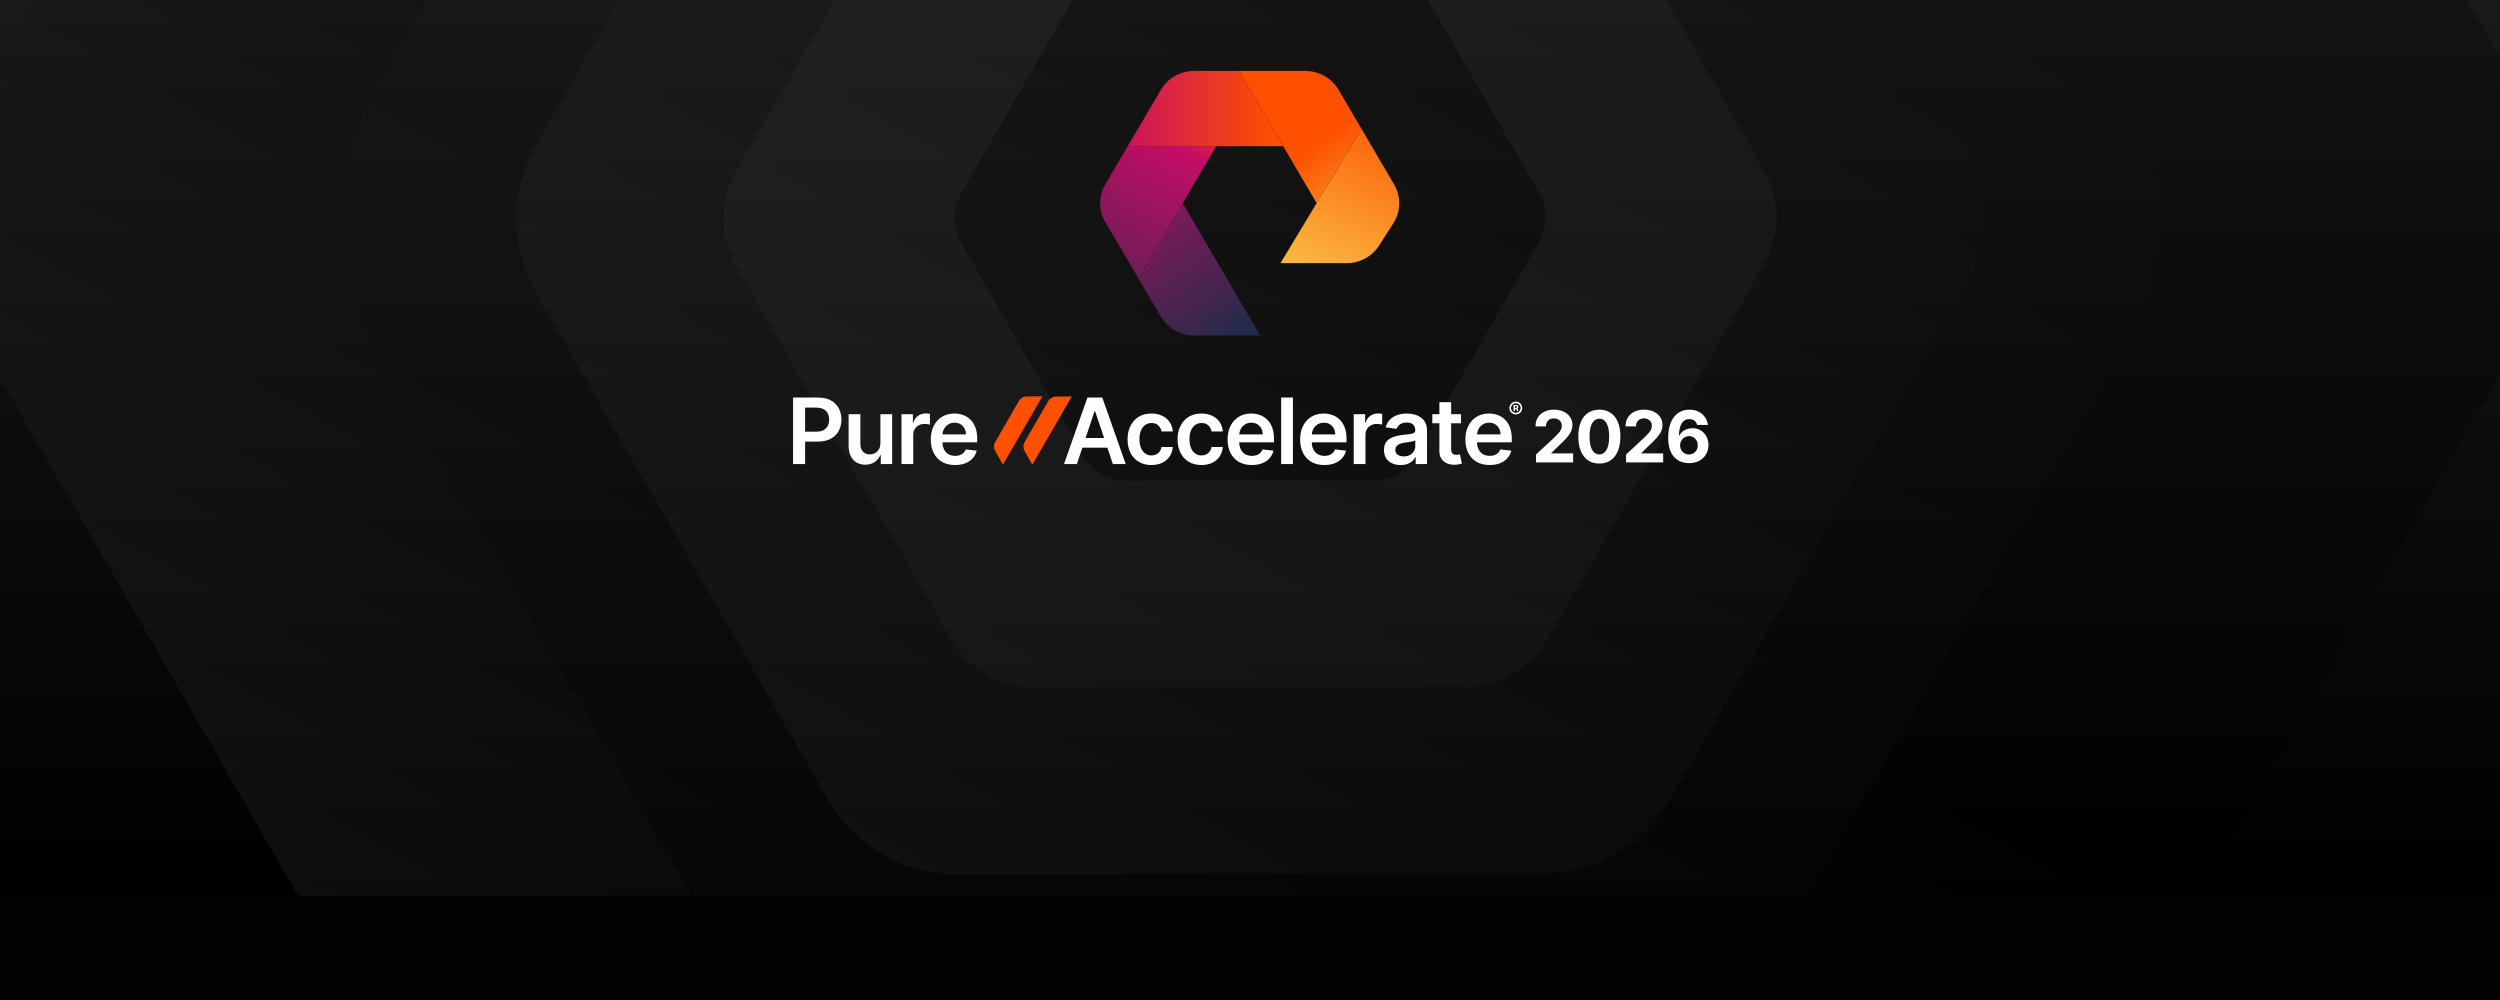 <svg width="1200" height="480" viewBox="0 0 1200 480" fill="none" xmlns="http://www.w3.org/2000/svg">
<rect x="0" y="0" width="1200" height="480" fill="#808080" stroke="none"/>
<g clip-path="url(#clip0_18658_1330)">
<rect width="1200" height="480" fill="#020202"/>
<g clip-path="url(#clip1_18658_1330)">
<rect width="1200" height="480" transform="translate(0 -50)" fill="url(#paint0_linear_18658_1330)"/>
<g opacity="0.25">
<path d="M1199.97 27.524C1227.12 74.683 1227.05 132.799 1199.78 180.024L965.389 585.965C938.075 633.27 887.623 662.458 833.056 662.524L365.593 663.09C311.026 663.156 260.644 634.09 233.445 586.851L0.032 181.476C-27.122 134.317 -27.051 76.201 0.217 28.976L234.61 -376.965C261.924 -424.27 312.376 -453.458 366.943 -453.524L834.406 -454.09C888.973 -454.156 939.355 -425.09 966.555 -377.851L1199.97 27.524Z" fill="url(#paint1_linear_18658_1330)"/>
<path d="M1020.27 42.678C1042.12 80.623 1042.07 127.382 1020.13 165.377L862.856 437.787C840.882 475.846 800.292 499.327 756.388 499.376L442.723 499.729C398.82 499.778 358.282 476.389 336.394 438.38L179.729 166.322C157.879 128.377 157.931 81.618 179.867 43.623L337.143 -228.787C359.117 -266.846 399.707 -290.327 443.611 -290.376L757.276 -290.729C801.179 -290.778 841.717 -267.389 863.605 -229.379L1020.27 42.678Z" fill="url(#paint2_linear_18658_1330)"/>
<path d="M942.71 68.593C955.362 90.563 955.331 117.637 942.63 139.637L801.784 383.589C789.062 405.625 765.559 419.221 740.138 419.25L459.154 419.566C433.733 419.594 410.261 406.051 397.588 384.044L257.29 140.408C244.638 118.437 244.668 91.363 257.37 69.363L398.216 -174.589C410.938 -196.625 434.441 -210.221 459.862 -210.25L740.846 -210.566C766.266 -210.594 789.739 -197.051 802.412 -175.044L942.71 68.593Z" fill="url(#paint3_linear_18658_1330)"/>
<path d="M846.599 81.216C854.793 95.446 854.773 112.981 846.547 127.229L742.984 306.607C734.743 320.879 719.521 329.685 703.057 329.703L496.436 329.936C479.972 329.954 464.77 321.183 456.562 306.929L353.401 127.784C345.207 113.554 345.226 96.019 353.453 81.771L457.016 -97.607C465.256 -111.879 480.478 -120.684 496.943 -120.703L703.563 -120.935C720.028 -120.954 735.23 -112.183 743.438 -97.929L846.599 81.216Z" fill="url(#paint4_linear_18658_1330)"/>
<path d="M738.907 92.739C743.04 99.917 743.03 108.762 738.88 115.948L679.368 219.028C675.211 226.227 667.533 230.668 659.229 230.677L540.487 230.811C532.182 230.82 524.514 226.396 520.374 219.207L461.093 116.261C456.96 109.083 456.969 100.239 461.119 93.052L520.632 -10.027C524.788 -17.226 532.466 -21.668 540.77 -21.677L659.512 -21.811C667.817 -21.82 675.485 -17.396 679.625 -10.206L738.907 92.739Z" fill="url(#paint5_linear_18658_1330)"/>
</g>
<g clip-path="url(#clip2_18658_1330)">
<path d="M557.233 151.993C560.509 157.562 566.617 161.029 573.167 161.029H604.899L581.847 121.67L567.709 97.533L546.467 133.678L557.231 151.993H557.233Z" fill="url(#paint6_linear_18658_1330)"/>
<path d="M530.533 88.506C527.268 94.073 527.268 100.994 530.533 106.569L534.242 112.88L545.171 131.475L546.467 133.678L567.709 97.533L568.924 95.467L583.786 70.179H541.306L530.533 88.506Z" fill="url(#paint7_linear_18658_1330)"/>
<path d="M594.68 34.037H573.167C566.608 34.037 560.507 37.508 557.231 43.079L541.304 70.179H615.926L594.68 34.037Z" fill="url(#paint8_linear_18658_1330)"/>
<path d="M642.483 43.079C639.204 37.508 633.099 34.037 626.549 34.037H594.679L631.996 97.513L653.51 61.846L642.483 43.079Z" fill="url(#paint9_linear_18658_1330)"/>
<path d="M662.271 117.384L669.176 106.569C672.447 100.994 672.447 94.071 669.176 88.506L653.51 61.847L627.848 104.389L614.623 126.315H646.399C652.952 126.315 659.059 122.852 662.271 117.384Z" fill="url(#paint10_linear_18658_1330)"/>
</g>
<path d="M516.891 222.74H510.721L521.956 190.827H529.093L540.343 222.74H534.173L525.649 197.372H525.4L516.891 222.74ZM517.094 210.227H533.923V214.871H517.094V210.227ZM552.693 223.208C550.303 223.208 548.252 222.683 546.538 221.634C544.834 220.584 543.52 219.135 542.595 217.286C541.681 215.427 541.224 213.287 541.224 210.866C541.224 208.435 541.691 206.29 542.626 204.43C543.561 202.561 544.881 201.106 546.584 200.067C548.299 199.018 550.324 198.493 552.662 198.493C554.604 198.493 556.324 198.852 557.819 199.569C559.326 200.275 560.526 201.278 561.419 202.576C562.312 203.864 562.822 205.371 562.946 207.095H557.555C557.336 205.942 556.817 204.981 555.996 204.212C555.186 203.433 554.1 203.044 552.74 203.044C551.586 203.044 550.574 203.355 549.701 203.979C548.828 204.591 548.148 205.475 547.66 206.628C547.182 207.781 546.943 209.162 546.943 210.773C546.943 212.404 547.182 213.806 547.66 214.98C548.137 216.143 548.808 217.042 549.67 217.676C550.542 218.299 551.566 218.611 552.74 218.611C553.571 218.611 554.313 218.455 554.968 218.143C555.633 217.821 556.189 217.359 556.635 216.756C557.082 216.154 557.388 215.421 557.555 214.559H562.946C562.811 216.252 562.312 217.754 561.45 219.063C560.588 220.361 559.414 221.379 557.929 222.117C556.443 222.844 554.698 223.208 552.693 223.208ZM576.702 223.208C574.313 223.208 572.261 222.683 570.547 221.634C568.843 220.584 567.529 219.135 566.604 217.286C565.69 215.427 565.233 213.287 565.233 210.866C565.233 208.435 565.701 206.29 566.636 204.43C567.571 202.561 568.89 201.106 570.594 200.067C572.308 199.018 574.333 198.493 576.671 198.493C578.614 198.493 580.333 198.852 581.829 199.569C583.335 200.275 584.535 201.278 585.428 202.576C586.322 203.864 586.831 205.371 586.955 207.095H581.564C581.346 205.942 580.826 204.981 580.006 204.212C579.195 203.433 578.11 203.044 576.749 203.044C575.596 203.044 574.583 203.355 573.71 203.979C572.838 204.591 572.157 205.475 571.669 206.628C571.191 207.781 570.952 209.162 570.952 210.773C570.952 212.404 571.191 213.806 571.669 214.98C572.147 216.143 572.817 217.042 573.679 217.676C574.552 218.299 575.575 218.611 576.749 218.611C577.58 218.611 578.323 218.455 578.977 218.143C579.642 217.821 580.198 217.359 580.644 216.756C581.091 216.154 581.398 215.421 581.564 214.559H586.955C586.82 216.252 586.322 217.754 585.459 219.063C584.597 220.361 583.423 221.379 581.938 222.117C580.452 222.844 578.707 223.208 576.702 223.208ZM600.867 223.208C598.467 223.208 596.395 222.709 594.65 221.712C592.915 220.704 591.58 219.281 590.645 217.442C589.71 215.593 589.242 213.416 589.242 210.913C589.242 208.451 589.71 206.29 590.645 204.43C591.59 202.561 592.91 201.106 594.603 200.067C596.296 199.018 598.286 198.493 600.571 198.493C602.046 198.493 603.438 198.732 604.747 199.21C606.066 199.678 607.23 200.405 608.238 201.392C609.256 202.379 610.056 203.636 610.637 205.163C611.219 206.68 611.51 208.487 611.51 210.586V212.315H591.892V208.513H606.103C606.092 207.433 605.859 206.472 605.402 205.63C604.945 204.778 604.306 204.108 603.485 203.62C602.675 203.132 601.729 202.888 600.649 202.888C599.496 202.888 598.483 203.168 597.61 203.729C596.738 204.28 596.057 205.007 595.569 205.911C595.091 206.804 594.847 207.786 594.837 208.856V212.175C594.837 213.567 595.091 214.762 595.6 215.759C596.109 216.746 596.821 217.504 597.735 218.034C598.649 218.554 599.719 218.813 600.945 218.813C601.766 218.813 602.508 218.699 603.173 218.47C603.838 218.231 604.415 217.883 604.903 217.426C605.391 216.969 605.76 216.403 606.009 215.728L611.276 216.32C610.944 217.712 610.31 218.928 609.375 219.966C608.451 220.995 607.266 221.795 605.822 222.366C604.378 222.927 602.727 223.208 600.867 223.208ZM620.607 190.827V222.74H614.966V190.827H620.607ZM635.687 223.208C633.287 223.208 631.215 222.709 629.47 221.712C627.735 220.704 626.4 219.281 625.465 217.442C624.53 215.593 624.062 213.416 624.062 210.913C624.062 208.451 624.53 206.29 625.465 204.43C626.41 202.561 627.73 201.106 629.423 200.067C631.116 199.018 633.106 198.493 635.391 198.493C636.866 198.493 638.258 198.732 639.567 199.21C640.886 199.678 642.05 200.405 643.058 201.392C644.076 202.379 644.876 203.636 645.457 205.163C646.039 206.68 646.33 208.487 646.33 210.586V212.315H626.711V208.513H640.923C640.912 207.433 640.679 206.472 640.222 205.63C639.765 204.778 639.126 204.108 638.305 203.62C637.495 203.132 636.549 202.888 635.469 202.888C634.316 202.888 633.303 203.168 632.43 203.729C631.558 204.28 630.877 205.007 630.389 205.911C629.911 206.804 629.667 207.786 629.657 208.856V212.175C629.657 213.567 629.911 214.762 630.42 215.759C630.929 216.746 631.641 217.504 632.555 218.034C633.469 218.554 634.539 218.813 635.765 218.813C636.586 218.813 637.328 218.699 637.993 218.47C638.658 218.231 639.235 217.883 639.723 217.426C640.211 216.969 640.58 216.403 640.829 215.728L646.096 216.32C645.764 217.712 645.13 218.928 644.195 219.966C643.271 220.995 642.086 221.795 640.642 222.366C639.198 222.927 637.547 223.208 635.687 223.208ZM649.786 222.74V198.805H655.255V202.794H655.505C655.941 201.413 656.689 200.348 657.748 199.6C658.818 198.842 660.039 198.462 661.41 198.462C661.722 198.462 662.07 198.478 662.454 198.509C662.849 198.53 663.176 198.566 663.436 198.618V203.807C663.197 203.724 662.818 203.651 662.299 203.589C661.79 203.516 661.296 203.48 660.818 203.48C659.79 203.48 658.865 203.703 658.045 204.15C657.234 204.586 656.595 205.194 656.128 205.973C655.66 206.752 655.427 207.651 655.427 208.669V222.74H649.786ZM672.326 223.223C670.81 223.223 669.444 222.953 668.228 222.413C667.023 221.862 666.067 221.052 665.361 219.982C664.665 218.912 664.317 217.593 664.317 216.024C664.317 214.673 664.566 213.557 665.065 212.674C665.563 211.791 666.244 211.084 667.106 210.554C667.968 210.025 668.94 209.625 670.02 209.355C671.111 209.074 672.238 208.872 673.402 208.747C674.804 208.601 675.942 208.472 676.814 208.357C677.687 208.233 678.32 208.046 678.715 207.796C679.12 207.537 679.323 207.137 679.323 206.596V206.503C679.323 205.329 678.975 204.42 678.279 203.776C677.583 203.132 676.58 202.81 675.271 202.81C673.89 202.81 672.794 203.111 671.984 203.714C671.184 204.316 670.643 205.028 670.363 205.848L665.096 205.101C665.512 203.646 666.197 202.431 667.153 201.454C668.109 200.467 669.277 199.73 670.659 199.241C672.041 198.743 673.568 198.493 675.24 198.493C676.393 198.493 677.541 198.629 678.684 198.899C679.827 199.169 680.871 199.615 681.816 200.239C682.761 200.852 683.52 201.688 684.091 202.748C684.673 203.807 684.964 205.132 684.964 206.721V222.74H679.541V219.452H679.354C679.011 220.117 678.528 220.74 677.905 221.322C677.292 221.893 676.518 222.356 675.583 222.709C674.659 223.052 673.573 223.223 672.326 223.223ZM673.791 219.078C674.923 219.078 675.905 218.855 676.736 218.408C677.567 217.951 678.206 217.348 678.653 216.6C679.11 215.853 679.339 215.037 679.339 214.154V211.334C679.162 211.479 678.861 211.614 678.435 211.739C678.019 211.863 677.552 211.972 677.032 212.066C676.513 212.159 675.999 212.243 675.49 212.315C674.981 212.388 674.539 212.45 674.165 212.502C673.324 212.617 672.57 212.804 671.906 213.063C671.241 213.323 670.716 213.687 670.332 214.154C669.947 214.611 669.755 215.203 669.755 215.93C669.755 216.969 670.134 217.754 670.893 218.283C671.651 218.813 672.617 219.078 673.791 219.078ZM701.271 198.805V203.168H687.512V198.805H701.271ZM690.909 193.071H696.55V215.541C696.55 216.299 696.664 216.881 696.893 217.286C697.132 217.681 697.443 217.951 697.828 218.096C698.212 218.242 698.638 218.315 699.105 218.315C699.459 218.315 699.781 218.289 700.072 218.237C700.373 218.185 700.601 218.138 700.757 218.096L701.708 222.506C701.406 222.61 700.975 222.724 700.414 222.849C699.864 222.974 699.188 223.047 698.389 223.067C696.976 223.109 695.703 222.896 694.571 222.428C693.438 221.951 692.54 221.213 691.875 220.216C691.221 219.218 690.899 217.972 690.909 216.476V193.071ZM715.012 223.208C712.612 223.208 710.539 222.709 708.794 221.712C707.059 220.704 705.724 219.281 704.789 217.442C703.854 215.593 703.387 213.416 703.387 210.913C703.387 208.451 703.854 206.29 704.789 204.43C705.735 202.561 707.054 201.106 708.747 200.067C710.441 199.018 712.43 198.493 714.716 198.493C716.191 198.493 717.583 198.732 718.892 199.21C720.211 199.678 721.375 200.405 722.382 201.392C723.4 202.379 724.2 203.636 724.782 205.163C725.364 206.68 725.655 208.487 725.655 210.586V212.315H706.036V208.513H720.247C720.237 207.433 720.003 206.472 719.546 205.63C719.089 204.778 718.45 204.108 717.63 203.62C716.819 203.132 715.874 202.888 714.793 202.888C713.64 202.888 712.627 203.168 711.755 203.729C710.882 204.28 710.202 205.007 709.714 205.911C709.236 206.804 708.992 207.786 708.981 208.856V212.175C708.981 213.567 709.236 214.762 709.745 215.759C710.254 216.746 710.965 217.504 711.88 218.034C712.794 218.554 713.864 218.813 715.09 218.813C715.91 218.813 716.653 218.699 717.318 218.47C717.983 218.231 718.559 217.883 719.048 217.426C719.536 216.969 719.905 216.403 720.154 215.728L725.421 216.32C725.088 217.712 724.455 218.928 723.52 219.966C722.595 220.995 721.411 221.795 719.967 222.366C718.523 222.927 716.871 223.208 715.012 223.208Z" fill="white"/>
<path d="M726.486 197.241V194.4H727.891C728.05 194.4 728.201 194.436 728.345 194.508C728.491 194.577 728.609 194.681 728.699 194.819C728.792 194.958 728.838 195.129 728.838 195.331C728.838 195.534 728.79 195.707 728.695 195.851C728.6 195.992 728.477 196.1 728.326 196.175C728.177 196.249 728.02 196.286 727.856 196.286H726.874V195.774H727.687C727.787 195.774 727.879 195.737 727.964 195.663C728.049 195.588 728.091 195.478 728.091 195.331C728.091 195.177 728.049 195.07 727.964 195.008C727.879 194.947 727.791 194.916 727.698 194.916H727.186V197.241H726.486ZM728.268 195.92L728.938 197.241H728.168L727.533 195.92H728.268ZM727.59 198.935C727.164 198.935 726.765 198.855 726.393 198.696C726.021 198.537 725.694 198.316 725.412 198.034C725.129 197.752 724.909 197.424 724.749 197.052C724.59 196.68 724.511 196.281 724.511 195.855C724.511 195.429 724.59 195.03 724.749 194.658C724.909 194.286 725.129 193.958 725.412 193.676C725.694 193.394 726.021 193.173 726.393 193.014C726.765 192.855 727.164 192.775 727.59 192.775C728.017 192.775 728.416 192.855 728.788 193.014C729.16 193.173 729.487 193.394 729.769 193.676C730.052 193.958 730.272 194.286 730.432 194.658C730.591 195.03 730.67 195.429 730.67 195.855C730.67 196.281 730.591 196.68 730.432 197.052C730.272 197.424 730.052 197.752 729.769 198.034C729.487 198.316 729.16 198.537 728.788 198.696C728.416 198.855 728.017 198.935 727.59 198.935ZM727.59 198.146C728.011 198.146 728.395 198.043 728.742 197.838C729.088 197.632 729.364 197.356 729.569 197.01C729.777 196.661 729.881 196.276 729.881 195.855C729.881 195.434 729.777 195.05 729.569 194.704C729.364 194.355 729.088 194.078 728.742 193.872C728.395 193.667 728.011 193.564 727.59 193.564C727.167 193.564 726.782 193.667 726.436 193.872C726.089 194.078 725.812 194.355 725.604 194.704C725.399 195.05 725.296 195.434 725.296 195.855C725.296 196.276 725.399 196.66 725.604 197.006C725.812 197.353 726.089 197.63 726.436 197.838C726.782 198.043 727.167 198.146 727.59 198.146Z" fill="white"/>
<path d="M380.664 222.74V190.827H392.632C395.083 190.827 397.14 191.284 398.802 192.198C400.475 193.113 401.737 194.37 402.589 195.969C403.451 197.559 403.882 199.366 403.882 201.392C403.882 203.439 403.451 205.257 402.589 206.846C401.727 208.436 400.454 209.687 398.771 210.602C397.088 211.505 395.016 211.957 392.554 211.957H384.622V207.205H391.775C393.208 207.205 394.382 206.955 395.296 206.457C396.211 205.958 396.886 205.272 397.322 204.4C397.769 203.527 397.992 202.525 397.992 201.392C397.992 200.26 397.769 199.263 397.322 198.4C396.886 197.538 396.205 196.868 395.281 196.39C394.367 195.902 393.188 195.658 391.744 195.658H386.445V222.74H380.664ZM422.594 212.674V198.806H428.234V222.74H422.765V218.486H422.516C421.975 219.826 421.087 220.922 419.851 221.774C418.625 222.626 417.114 223.052 415.316 223.052C413.748 223.052 412.361 222.704 411.156 222.008C409.961 221.302 409.026 220.278 408.351 218.938C407.676 217.588 407.338 215.957 407.338 214.045V198.806H412.979V213.173C412.979 214.689 413.395 215.894 414.226 216.788C415.057 217.681 416.148 218.128 417.498 218.128C418.329 218.128 419.134 217.925 419.913 217.52C420.692 217.115 421.331 216.513 421.83 215.713C422.339 214.902 422.594 213.889 422.594 212.674ZM432.719 222.74V198.806H438.188V202.795H438.437C438.874 201.413 439.622 200.348 440.681 199.6C441.751 198.842 442.972 198.463 444.343 198.463C444.655 198.463 445.003 198.478 445.387 198.509C445.782 198.53 446.109 198.567 446.369 198.619V203.808C446.13 203.724 445.751 203.652 445.231 203.589C444.722 203.517 444.229 203.48 443.751 203.48C442.723 203.48 441.798 203.704 440.977 204.15C440.167 204.587 439.528 205.194 439.061 205.974C438.593 206.753 438.36 207.651 438.36 208.669V222.74H432.719ZM458.411 223.208C456.011 223.208 453.939 222.709 452.193 221.712C450.458 220.704 449.124 219.281 448.189 217.442C447.254 215.593 446.786 213.417 446.786 210.913C446.786 208.451 447.254 206.29 448.189 204.431C449.134 202.561 450.453 201.107 452.147 200.068C453.84 199.018 455.829 198.494 458.115 198.494C459.59 198.494 460.982 198.733 462.291 199.211C463.61 199.678 464.774 200.405 465.781 201.392C466.799 202.379 467.599 203.636 468.181 205.163C468.763 206.68 469.054 208.488 469.054 210.586V212.316H449.435V208.513H463.647C463.636 207.433 463.402 206.472 462.945 205.631C462.488 204.779 461.849 204.109 461.029 203.621C460.218 203.132 459.273 202.888 458.193 202.888C457.04 202.888 456.027 203.169 455.154 203.73C454.281 204.28 453.601 205.007 453.113 205.911C452.635 206.805 452.391 207.786 452.38 208.856V212.175C452.38 213.567 452.635 214.762 453.144 215.759C453.653 216.746 454.365 217.505 455.279 218.034C456.193 218.554 457.263 218.814 458.489 218.814C459.309 218.814 460.052 218.699 460.717 218.471C461.382 218.232 461.958 217.884 462.447 217.427C462.935 216.97 463.304 216.403 463.553 215.728L468.82 216.32C468.488 217.712 467.854 218.928 466.919 219.967C465.994 220.995 464.81 221.795 463.366 222.366C461.922 222.927 460.27 223.208 458.411 223.208Z" fill="white"/>
<path d="M737.282 221.962V218.155L746.176 209.92C746.932 209.188 747.566 208.53 748.079 207.944C748.599 207.358 748.994 206.785 749.262 206.224C749.531 205.655 749.665 205.041 749.665 204.382C749.665 203.65 749.498 203.019 749.165 202.491C748.831 201.954 748.376 201.543 747.798 201.259C747.221 200.966 746.566 200.819 745.834 200.819C745.07 200.819 744.403 200.974 743.833 201.283C743.264 201.592 742.825 202.035 742.516 202.613C742.207 203.19 742.052 203.877 742.052 204.675H737.038C737.038 203.04 737.408 201.621 738.148 200.417C738.888 199.213 739.925 198.282 741.259 197.623C742.593 196.964 744.13 196.635 745.871 196.635C747.66 196.635 749.217 196.952 750.543 197.586C751.877 198.213 752.914 199.083 753.654 200.197C754.394 201.311 754.764 202.588 754.764 204.028C754.764 204.971 754.577 205.903 754.203 206.822C753.837 207.741 753.182 208.761 752.239 209.884C751.295 210.998 749.966 212.336 748.25 213.898L744.602 217.472V217.643H755.094V221.962H737.282ZM767.687 222.511C765.589 222.502 763.783 221.986 762.27 220.961C760.766 219.936 759.607 218.452 758.793 216.508C757.988 214.564 757.59 212.226 757.598 209.493C757.598 206.769 758 204.447 758.806 202.527C759.619 200.608 760.778 199.148 762.283 198.148C763.795 197.139 765.597 196.635 767.687 196.635C769.777 196.635 771.575 197.139 773.079 198.148C774.592 199.156 775.755 200.62 776.569 202.54C777.382 204.451 777.784 206.769 777.776 209.493C777.776 212.234 777.37 214.577 776.556 216.521C775.751 218.464 774.596 219.949 773.092 220.973C771.587 221.998 769.785 222.511 767.687 222.511ZM767.687 218.131C769.119 218.131 770.261 217.411 771.115 215.972C771.969 214.532 772.392 212.373 772.384 209.493C772.384 207.598 772.189 206.021 771.798 204.76C771.416 203.499 770.871 202.552 770.164 201.917C769.464 201.283 768.639 200.966 767.687 200.966C766.264 200.966 765.125 201.677 764.271 203.101C763.417 204.524 762.986 206.655 762.978 209.493C762.978 211.413 763.169 213.015 763.551 214.3C763.942 215.577 764.491 216.537 765.198 217.179C765.906 217.814 766.736 218.131 767.687 218.131ZM780.512 221.962V218.155L789.406 209.92C790.162 209.188 790.797 208.53 791.309 207.944C791.83 207.358 792.224 206.785 792.493 206.224C792.761 205.655 792.895 205.041 792.895 204.382C792.895 203.65 792.728 203.019 792.395 202.491C792.061 201.954 791.606 201.543 791.029 201.259C790.451 200.966 789.796 200.819 789.064 200.819C788.3 200.819 787.633 200.974 787.064 201.283C786.494 201.592 786.055 202.035 785.746 202.613C785.437 203.19 785.282 203.877 785.282 204.675H780.268C780.268 203.04 780.638 201.621 781.379 200.417C782.119 199.213 783.156 198.282 784.489 197.623C785.823 196.964 787.36 196.635 789.101 196.635C790.89 196.635 792.448 196.952 793.773 197.586C795.107 198.213 796.144 199.083 796.884 200.197C797.625 201.311 797.995 202.588 797.995 204.028C797.995 204.971 797.808 205.903 797.433 206.822C797.067 207.741 796.413 208.761 795.469 209.884C794.526 210.998 793.196 212.336 791.48 213.898L787.832 217.472V217.643H798.324V221.962H780.512ZM810.71 222.303C809.425 222.295 808.185 222.08 806.989 221.657C805.802 221.234 804.736 220.546 803.793 219.595C802.849 218.643 802.101 217.383 801.548 215.813C801.003 214.243 800.731 212.316 800.731 210.03C800.739 207.932 800.979 206.057 801.45 204.406C801.93 202.747 802.613 201.34 803.5 200.185C804.395 199.03 805.464 198.152 806.709 197.55C807.953 196.94 809.348 196.635 810.893 196.635C812.56 196.635 814.032 196.96 815.309 197.611C816.586 198.253 817.611 199.128 818.384 200.234C819.164 201.34 819.636 202.58 819.799 203.955H814.59C814.386 203.085 813.959 202.401 813.309 201.905C812.658 201.409 811.853 201.161 810.893 201.161C809.266 201.161 808.03 201.869 807.184 203.284C806.347 204.699 805.92 206.622 805.903 209.054H806.074C806.448 208.314 806.953 207.684 807.587 207.163C808.229 206.635 808.957 206.232 809.771 205.956C810.592 205.671 811.458 205.529 812.369 205.529C813.849 205.529 815.167 205.878 816.322 206.578C817.477 207.269 818.388 208.221 819.055 209.432C819.722 210.644 820.055 212.031 820.055 213.593C820.055 215.284 819.661 216.789 818.872 218.106C818.091 219.424 816.997 220.457 815.59 221.205C814.191 221.945 812.564 222.311 810.71 222.303ZM810.686 218.155C811.499 218.155 812.227 217.96 812.869 217.57C813.512 217.179 814.016 216.651 814.382 215.984C814.748 215.317 814.931 214.569 814.931 213.739C814.931 212.909 814.748 212.165 814.382 211.506C814.024 210.848 813.528 210.323 812.894 209.933C812.259 209.542 811.536 209.347 810.722 209.347C810.112 209.347 809.547 209.461 809.026 209.689C808.514 209.916 808.063 210.234 807.672 210.64C807.29 211.047 806.989 211.519 806.77 212.055C806.55 212.584 806.44 213.149 806.44 213.751C806.44 214.556 806.623 215.292 806.989 215.959C807.363 216.626 807.867 217.159 808.502 217.557C809.144 217.956 809.872 218.155 810.686 218.155Z" fill="white"/>
<path d="M495.525 223.097L491.809 216.54C491.045 215.191 491.055 213.508 491.842 212.145L499.988 198.033L503.145 192.566C503.931 191.204 505.385 190.352 506.935 190.34L514.473 190.28L495.525 223.097ZM481.415 223.056L477.697 216.499C476.933 215.15 476.944 213.467 477.73 212.104L485.878 197.992L489.034 192.525C489.821 191.163 491.273 190.311 492.823 190.299L500.361 190.239L481.415 223.056Z" fill="#FE5000"/>
</g>
</g>
<defs>
<linearGradient id="paint0_linear_18658_1330" x1="600" y1="0" x2="600" y2="480" gradientUnits="userSpaceOnUse">
<stop stop-color="#1C1C1C"/>
<stop offset="1"/>
</linearGradient>
<linearGradient id="paint1_linear_18658_1330" x1="278.029" y1="662.169" x2="566.471" y2="162.573" gradientUnits="userSpaceOnUse">
<stop stop-color="#474747"/>
<stop offset="1"/>
</linearGradient>
<linearGradient id="paint2_linear_18658_1330" x1="381.289" y1="483.318" x2="745.457" y2="-147.44" gradientUnits="userSpaceOnUse">
<stop stop-color="#1C1C1C"/>
<stop offset="1"/>
</linearGradient>
<linearGradient id="paint3_linear_18658_1330" x1="355.949" y1="527.209" x2="731.258" y2="-122.846" gradientUnits="userSpaceOnUse">
<stop stop-color="#474747"/>
<stop offset="1"/>
</linearGradient>
<linearGradient id="paint4_linear_18658_1330" x1="473.398" y1="323.781" x2="726.602" y2="-114.781" gradientUnits="userSpaceOnUse">
<stop stop-color="#474747"/>
<stop offset="1" stop-color="#1C1C1C"/>
</linearGradient>
<linearGradient id="paint5_linear_18658_1330" x1="535.252" y1="216.646" x2="671.133" y2="-18.707" gradientUnits="userSpaceOnUse">
<stop stop-color="#1C1C1C"/>
<stop offset="1"/>
</linearGradient>
<linearGradient id="paint6_linear_18658_1330" x1="452.42" y1="-31.969" x2="605.622" y2="186.152" gradientUnits="userSpaceOnUse">
<stop stop-color="#FE5000"/>
<stop offset="0.35" stop-color="#F9BC42"/>
<stop offset="0.447" stop-color="#C50D65"/>
<stop offset="0.962" stop-color="#0D2F46"/>
</linearGradient>
<linearGradient id="paint7_linear_18658_1330" x1="665.001" y1="-105.234" x2="487.883" y2="197.725" gradientUnits="userSpaceOnUse">
<stop offset="0.485" stop-color="#FE5000"/>
<stop offset="0.575" stop-color="#C50D65"/>
<stop offset="0.97" stop-color="#0D2F46"/>
</linearGradient>
<linearGradient id="paint8_linear_18658_1330" x1="729.125" y1="52.107" x2="415.594" y2="52.107" gradientUnits="userSpaceOnUse">
<stop offset="0.375" stop-color="#FE5000"/>
<stop offset="0.622" stop-color="#C50D65"/>
<stop offset="0.727" stop-color="#0D2F46"/>
<stop offset="0.783" stop-color="#F9BC42"/>
</linearGradient>
<linearGradient id="paint9_linear_18658_1330" x1="677.285" y1="125.819" x2="480.423" y2="-147.278" gradientUnits="userSpaceOnUse">
<stop offset="0.035" stop-color="#F9BC42"/>
<stop offset="0.216" stop-color="#FE5000"/>
</linearGradient>
<linearGradient id="paint10_linear_18658_1330" x1="565.897" y1="270.062" x2="787.884" y2="-194.016" gradientUnits="userSpaceOnUse">
<stop offset="0.293" stop-color="#F9BC42"/>
<stop offset="0.474" stop-color="#FE5000"/>
<stop offset="0.69" stop-color="#C50D65"/>
<stop offset="1" stop-color="#0D2F46"/>
</linearGradient>
<clipPath id="clip0_18658_1330">
<rect width="1200" height="480" fill="white"/>
</clipPath>
<clipPath id="clip1_18658_1330">
<rect width="1200" height="480" fill="white" transform="translate(0 -50)"/>
</clipPath>
<clipPath id="clip2_18658_1330">
<rect width="143.544" height="126.993" fill="white" transform="translate(528.085 34.036)"/>
</clipPath>
</defs>
</svg>
